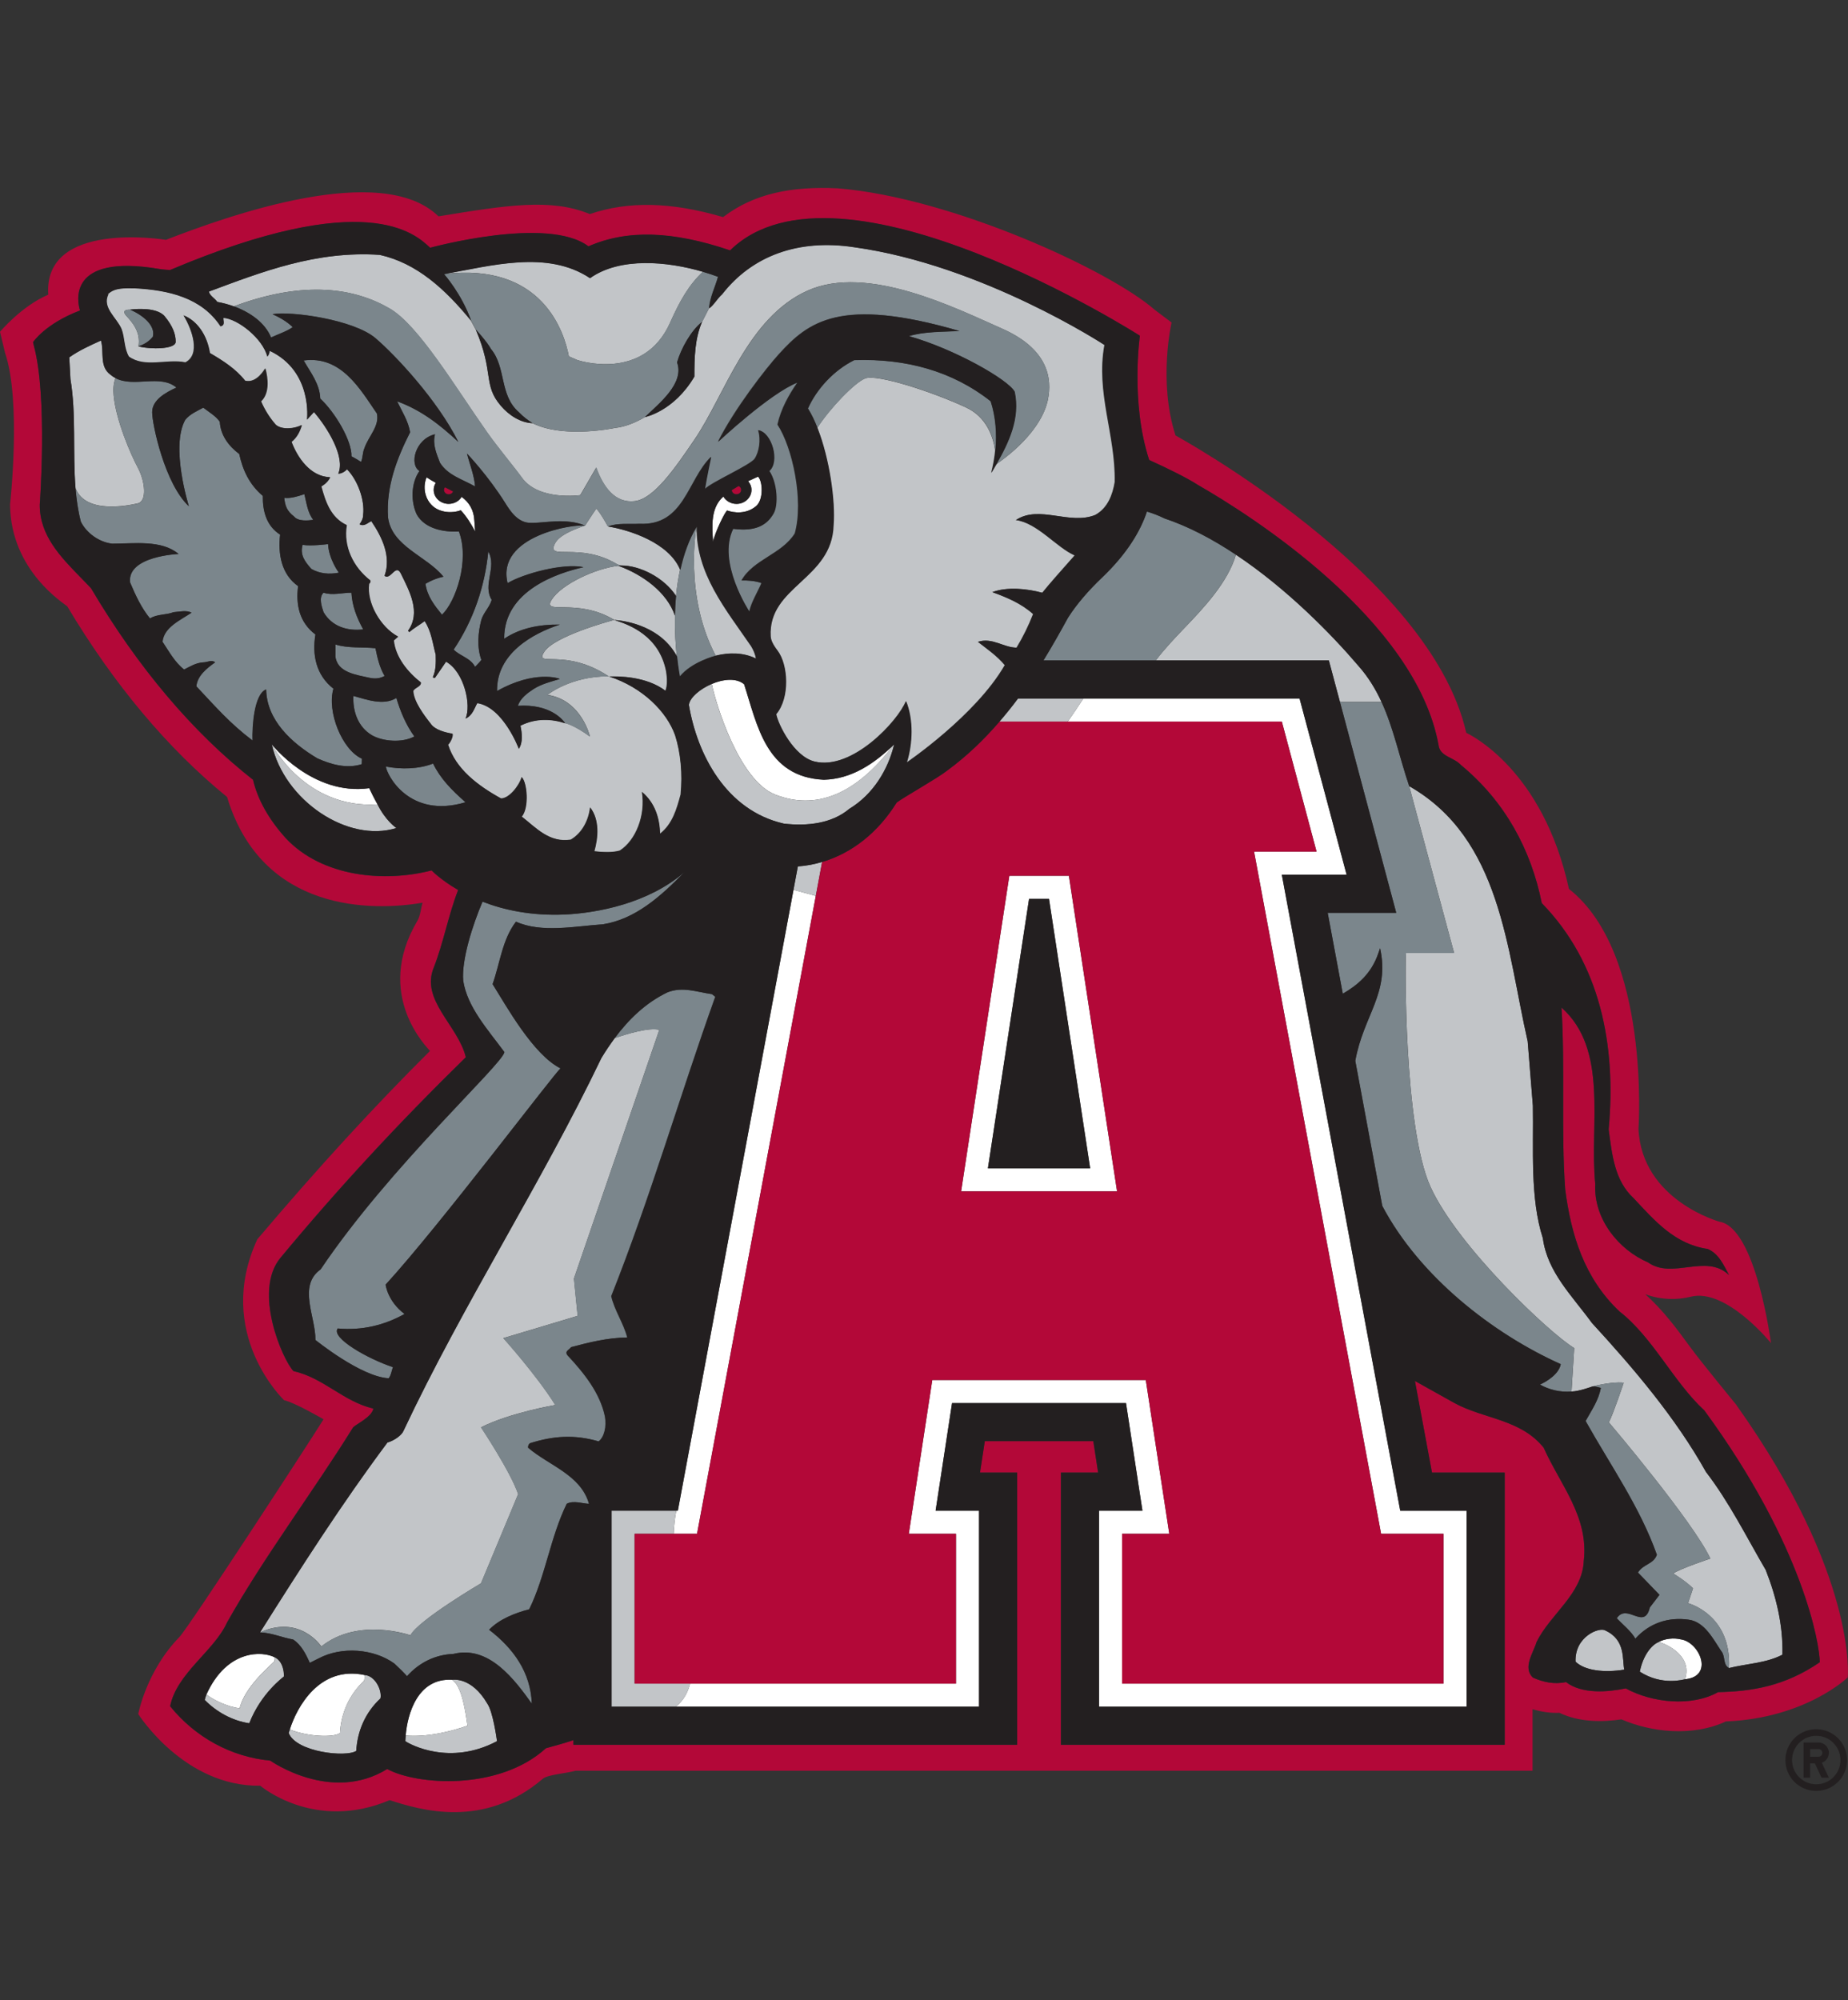 <?xml version="1.0" encoding="UTF-8"?>
<svg id="a" xmlns="http://www.w3.org/2000/svg" viewBox="0 0 332.7 360">
  <rect x="0" y="0" width="332.7" height="360" fill="#333333" stroke="none"/>
  <defs>
    <style>
      .b {
        fill: #231f20;
      }

      .c {
        fill: #fff;
      }

      .d {
        fill: #7b868c;
      }

      .e {
        fill: #b30838;
      }

      .f {
        fill: #c2c5c8;
      }
    </style>
  </defs>
  <path class="c" d="M302.64,295.08c-1.33-.33-2.95-.13-4.02.47.38.02,6.25,2.02,4.74,6.7,5.28-.5,2.62-6.67-.72-7.18"/>
  <path class="c" d="M192.43,157.63h-10.72l-8.68,56.81h28.08l-8.68-56.81ZM185.27,161.79h3.58c.87,5.65,6.27,41.02,7.41,48.5h-18.41c1.14-7.48,6.55-42.85,7.41-48.5"/>
  <path class="c" d="M230.77,157.43h11.66l-8.47-31.71h-38.92c-.99,1.53-1.93,2.91-2.81,4.16h38.54l6.25,23.4h-11.25l22.87,122.79h11.23v26.97h-57.86v-26.97h8.5l-4.23-27.68h-38.44l-4.23,27.68h8.5v26.97h-47.88c-.53,2.22-1.75,3.51-2.59,4.16h54.62v-35.28h-7.82c.84-5.54,2.3-15.06,2.96-19.37h31.31c.66,4.3,2.12,13.83,2.96,19.37h-7.82v35.28h66.17v-35.28h-11.94c-1.15-6.15-19.68-105.68-21.32-114.48"/>
  <path class="c" d="M146.88,161.25l-4.02-1.09c-7.79,41.82-19.99,107.36-20.82,111.75h-.29c-.27,1.34-.41,2.74-.48,4.16h4.22l21.38-114.82Z"/>
  <path class="c" d="M52.17,311.29c3.24,1.31,7.84,1.48,9.03.66.2-3.6,1.68-6.95,4.35-9.43.09-.38.09-.72.04-1.05-8.05-1.68-12.12,5.73-13.41,9.81"/>
  <path class="c" d="M81.38,302.34c-6.19-.35-8.03,6.14-8.34,10.04,3.77.32,7.96-.67,11.12-1.77-.33-2.34-.96-7.12-2.78-8.27"/>
  <path class="c" d="M37.16,305.01c1.76,1.25,3.82,2.15,5.98,2.48.89-3.79,5.28-7.49,6.25-8.45.07-.22.1-.47.08-.73-2.1-1.11-8.55-1.58-12.31,6.7"/>
  <path class="c" d="M130.93,91.89c1.14.42,3.41.72,5.2-.79,1.41-1.2,1.16-4.58.35-5.3-.6.28-1.2.54-1.79.81.38.43.61.97.61,1.57,0,1.39-1.2,2.52-2.7,2.52-1.02,0-1.9-.54-2.36-1.32-2.3,2-2.06,5.28-1.85,8.15.3-1.65,2.2-5.51,2.55-5.64"/>
  <path class="c" d="M83.11,89.43c-.46.75-1.33,1.26-2.33,1.26-1.49,0-2.7-1.13-2.7-2.52,0-.47.14-.9.38-1.27-.56-.3-1.11-.62-1.66-.98-.74,1.73-.34,3.91,1.13,5.2,1.3,1.13,3.41,1.33,5.01.73,1.04,1.09,1.91,2.5,2.6,3.83l-.13-1.86c-.11-2.14-1-3.42-2.3-4.39"/>
  <path class="c" d="M48.92,133.97s6,11.65,19.04,10.81c-.55-.97-1.04-1.97-1.49-2.91-10.22,1.43-17.55-7.9-17.55-7.9"/>
  <path class="c" d="M139.51,143c7.29,2.88,14.51.12,21.33-8.88-3.43,3.28-7.49,6.1-12.52,6.22-10.42-.48-11.97-9.84-14.35-17.19-1.43-1.18-3.77-.92-5.83-.05.68,3.38,4.87,17.33,11.38,19.9"/>
  <path class="f" d="M289,293.47c-1-.66-5.53,1.04-5.35,5.62,1.67,1.61,5.15,2.03,8.78,1.43-.4-1.78.29-5.36-3.43-7.05"/>
  <path class="f" d="M298.62,295.55c-1.26.48-2.82,2.4-3.4,5.34,4.08,2.61,8,1.37,8.14,1.36,1.51-4.69-4.36-6.69-4.74-6.7"/>
  <path class="f" d="M320.89,297.81c.13-5.34-1.14-10.5-3.01-15.24-3.48-5.96-6.55-12.18-10.76-17.65-5.42-9.7-12.91-18.52-20.53-26.81-3.61-4.95-8.02-9.16-8.83-15.24-2.34-7.22-1.67-16.11-1.8-23.87l-.93-11.57c-3.81-16.71-4.81-36.51-21.33-45.93l8.09,30.04h-8.66c-.15.66-.48,31.43,4.43,42.13,4.9,10.7,21.4,26.3,25.85,28.97l-.49,7.82c1.3,0,3.74-.9,3.74-.9,2.46-.64,4.71-.82,5.66-.68,0,0-1.78,5.36-2.67,7.13,0,0,15.15,17.83,18.27,24.52,0,0-5.35,1.78-6.69,2.68,0,0,2.23,1.34,3.57,2.67l-.89,2.68s7.88,2.06,7.36,11.68c3.21-.8,6.69-.87,9.63-2.41"/>
  <path class="f" d="M222.51,99.84c-1.42,4.88-5.66,9.44-9.27,13.19-1.81,1.89-3.65,3.83-5.15,5.83h31.14l2,7.48h7.48c-1.06-2.31-2.38-4.51-4.18-6.53-4.72-5.54-12.79-13.83-22.03-19.98"/>
  <path class="f" d="M143.64,155.95c-.25,1.38-.52,2.78-.79,4.21l4.02,1.08,1.14-6.11c-.69.21-1.39.39-2.11.52-.75.14-1.51.24-2.27.29"/>
  <path class="f" d="M179.93,129.88h12.3c.89-1.24,1.82-2.62,2.81-4.16h-11.78c-1.05,1.42-2.17,2.8-3.33,4.16"/>
  <path class="f" d="M114.25,276.07h7.02c.06-1.41.21-2.82.48-4.16h-11.65v35.28h11.55c.84-.65,2.06-1.93,2.59-4.16h-9.98v-26.97Z"/>
  <path class="f" d="M65.58,301.48c.05.32.06.66-.03,1.05-2.68,2.47-4.15,5.82-4.35,9.42-1.19.83-5.8.65-9.03-.65-.07.21-.13.42-.2.63,1.37,3.48,10.43,4.42,12.17,3.21.2-3.61,1.67-6.95,4.35-9.43.33-1.4-.91-4.15-2.91-4.23"/>
  <path class="f" d="M81.38,302.34c1.82,1.15,2.44,5.93,2.78,8.27-3.16,1.09-7.35,2.09-11.12,1.77-.03.34-.06.67-.07,1.01.84.59,8.03,4.5,16.51,0-.08-.58-.73-5.3-1.74-6.75-2.87-4.91-6.27-4.3-6.36-4.3"/>
  <path class="f" d="M49.48,298.31c.02.27,0,.51-.07.73-.98.96-5.37,4.66-6.26,8.45-2.17-.33-4.22-1.24-5.98-2.48-.13.3-.23.62-.3.97,2.08,2.13,4.95,3.74,8.03,4.2,2.1-5.4,6.07-8.26,6.25-8.44-.04-2.77-1.51-3.35-1.66-3.43"/>
  <path class="f" d="M103.32,230.15l15.38-44.8c-1.87-.47-5.89.76-8.03,1.5-.86,1.16-1.66,2.36-2.4,3.58-10.97,22.87-24.87,44.26-35.64,67.13-.25.65-1.48,1.67-2.88,2.08-8.16,10.9-15.65,22.6-22.93,34.17,7.24-3.26,11.03,2.54,11.03,2.54,6.68-5.34,16.05-2.01,16.05-2.01,1.34-2.67,12.7-9.36,12.7-9.36l6.69-16.05c-1.34-4.01-6.69-12.03-6.69-12.03,5.35-2.68,13.38-4.01,13.38-4.01-3.34-5.35-9.36-12.04-9.36-12.04l13.38-4.01-.67-6.69Z"/>
  <path class="f" d="M136.08,118.53c-.13-.76-.43-1.49-.87-2.22-4.59-6.69-9.94-13.06-9.81-21.56,0,0-2.32,12.37,3.44,23.25,2.44-.61,5.02-.58,7.23.53"/>
  <path class="f" d="M111.8,101.78c3.45-.01,7.79,2.22,9.91,5.49.14-1.55.38-3.14.72-4.71-2.02-4.92-9.19-7.2-12.99-7.81,0,0-1.21-2.27-2.08-3.21-.57.8-2.02,3.05-2.02,3.05-2.64.91-4.79,1.88-5.48,3.33-1.46,3.06,4.53-.42,11.25,3.64-.08,0,.64.21.67.22"/>
  <path class="f" d="M121.85,118.17c-.21-1.93-.39-4.49-.33-7.34-1.45-4.27-5.86-7.41-10.19-8.99-4.17.46-10.3,3.37-12,6.09-1.83,2.91,4.53-.42,11.25,3.64,2.36.18,8.42,1.23,11.27,6.59"/>
  <path class="f" d="M119.78,124.33c.39-1.01.3-2.37.13-3.47-1.23-6.39-6.54-8.41-9.34-9.28-.95.25-10.83,2.95-12.6,5.77-1.83,2.91,3.76-.85,11.63,4.4,1.68-.05,6.69-.07,10.17,2.58"/>
  <path class="f" d="M37.72,63.51c2.21,1.29,4.67,2.82,6.35,5,2.17.56,3.64-2.22,3.64-2.22.47,1.82.77,4.43-.78,5.92.65,1.49,1.51,2.9,2.64,4.19,1.06.99,3.43.79,4.71.08-.34,1.13-.82,2.17-1.86,3.02,1.03,2.74,3.33,6.26,6.96,6.38-.5,1.08-1.6,1.64-1.6,1.64.74,2.66,1.65,5.6,4.59,6.97-.65,3.83,1.17,7.58,4.24,9.95.04.24,0,.45-.22.61-.48,3.38,2.04,7.82,5.23,9.51l-.77.68c.3,3.02,2.51,5.72,4.88,7.57,0,.77-.99.85-1.39,1.49.09,1.94,1.96,4.41,3.15,5.92.76,1.15,2.7,1.61,3.94,1.82.11.35-.22,1.37-.81,1.96,1.39,4.35,5.31,7.36,9.55,9.69,1.43.04,3.26-2.23,3.72-3.83.95.89,1.39,5.42,0,7.09,2.64,2.06,4.97,4.76,8.86,4.16,2.12-1.25,3.22-3.61,3.46-5.8,1.72,2.21,1.43,5.48.73,7.89,1.47.16,3.24.28,4.63-.12,2.85-1.82,4.67-6.29,3.98-10.56,2.29,1.94,3.16,4.63,3.24,7.54,2.29-1.77,3.03-4.51,3.72-7.05.35-3.7.05-7.41-.99-10.68-1.51-4.26-5.87-8.64-11.9-10.6-6.91-.05-11.06,3.34-11.06,3.34,6.15.91,7.65,7.5,7.65,7.5-2.9-2.12-4.43-2.41-4.43-2.41-2.43-.8-5.3-.97-8.08.44.28,1.29.49,2.98-.28,4.15,0,0-2.79-7.49-7.48-8.22-.56.97-.86,2.25-2.12,2.78,1.08-2.36-.22-8.38-3.5-10.24l-1.99,2.9c-.13,0-.3.04-.39-.12.56-1.21.56-2.62.51-4.03-.56-2.05-.77-4.23-1.99-6.05-.91.68-1.99,1.29-2.77,1.97l-.21-.24c2.37-3.31.21-7.18-1.26-10.2-.95-2.06-1.86,1.17-2.98.32,1.26-3.51-.47-7.01-2.38-9.84-.65.28-1.25,1.01-2.12.56,0,0,.69-.87.65-1.73.3-2.66-1-6.24-2.91-8.17,0,0-.63.76-1.58.8,1.34-3.01-1.99-8.35-4.37-11.1l-1.25,1.37s1.08-8.75-6.75-12.41c0,0,.05.57-.39,1.05-.87-3.29-5.32-6.77-7.91-6.97-.09.61.39,1.29-.52,1.53-3.42-5.2-9.43-6.53-15.43-6.85-1.77,0-3.59-.16-4.84,1.05-1.17,2.41,1.51,4.19,2.38,6.25.61,1.61.43,3.5,1.34,4.99,2.94,2.1,6.83.37,10.21,1.05,2.72-1.41,1.27-5.78-.35-8.46,2.49.97,4.21,3.59,4.71,6.73M24.93,62.34c.46-2.66-1.24-4.45-2.19-5.5-1.09-1.23.67-1.11.67-1.11,0,0,4.69-.68,6.25,1.21,1.45,1.76,1.99,3.25,1.97,4.6-.02,1.35-4.59,1.37-6.7.81"/>
  <path class="f" d="M20.47,71.25c-.11-1.16-.07-2.19.32-3.2-.3-.16-.6-.36-.88-.59-2.08-1.49-1.13-4.11-1.73-6.17-1.95.89-3.94,1.77-5.71,3.03l.22,3.95c1.05,6.17.39,13.13.91,19.61,1.81,4.7,9.48,3.12,11.2,2.72,1.73-.4,1.3-4.03,0-6.45-1.3-2.42-3.9-8.47-4.33-12.9"/>
  <path class="f" d="M67.96,144.78c-13.04.84-19.04-10.81-19.04-10.81,2.25,10.13,13.7,17.8,22.44,15.07-.15-.12-1.95-1.35-3.4-4.27"/>
  <path class="f" d="M139.51,143c-6.51-2.57-10.7-16.52-11.38-19.9-2.13.91-3.96,2.48-4.11,3.77,1.51,8.95,6.7,18.99,17.07,21.37,4.24.48,8.65,0,11.8-2.66,4.33-2.62,7-7.09,8.08-11.61-.05.05-.1.1-.15.15-6.82,9-14.04,11.76-21.33,8.88"/>
  <path class="f" d="M102.41,64.14l1.51.66s11.92,4.06,16.72-6.72c1.76-3.96,3.42-6.86,5.92-9.17-6.43-1.89-14.96-2.69-20.35,1.14-7.7-5.12-17.81-2.22-26.29-.73,17.72-2.14,21.66,10.43,22.49,14.81"/>
  <path class="f" d="M198.85,62.1s-21.99-14.42-45.09-17.62c-10.14-1.54-18.42,1.57-23.78,8.47-.91.8-1.47,1.93-2.34,2.54l-1.25,2.46c-1.3,3.03-1.38,6.33-1.38,9.84-3.7,6.29-8.91,7.29-8.91,7.29-1.68.98-3.54,1.76-5.42,1.95,0,0-2.55.57-6.34.67-2.69,0-5.73-.2-8.48-1.53-2.16-.08-4.24-1.41-5.71-3.14-3.24-3.79-1.17-5.91-4.5-13.7l-.87-1.61c-4.67-5.71-9.77-10.36-16.43-11.85-11.46-.76-21.14,3.03-30.78,6.61.18.76,1.08,1.2,1.51,1.85,1,.18,2.02.45,3.01.81,12.89-4.82,21.9-3.2,28.07.4,5.19,3.02,11.84,14.21,17.57,22.33,1.91,2.7,4.89,6.26,6.21,8.09,3.03,4.24,10.52,3.16,10.52,3.16l2.88-4.97c1.3,3.64,3.46,6.45,6.92,6.05,3.46-.4,7.26-5.93,10.81-11.15,5.47-8.06,9.51-21.9,20.32-26.74,10.81-4.84,26.8,3.23,35.02,6.85,8.22,3.63,9.08,8.87,8.22,12.9-.86,4-4.54,8.25-9.32,11.53-.3.51-.59,1.03-.89,1.53.34-1.3.6-2.68.73-4.08-.36-2.44-1.54-5.98-5.22-7.69-6.06-2.82-16-6.05-18.16-5.24-1.86.7-6.35,5.35-8.65,8.92,2.17,5.53,3.24,13.13,2.88,17.47-.23,9.78-11.81,11.01-11.32,20.01.04.94.78,1.98,1.26,2.62,1.88,2.5,2.25,8.42-.26,11.41.35,1.81,3.15,7.58,6.89,8.52,6.81,1.71,15.13-7.36,16.49-10.86,1.34,3.31,1.21,7.62.13,11.05,0,0,12.45-8.44,17.68-17.53-1.46-1.74-3.2-2.9-4.84-4.19,2.55-.85,4.63,1.05,6.96,1.05,1.17-1.93,2.16-3.95,2.98-6.05-2.16-1.93-4.71-2.98-7.35-3.95,2.68-1.01,6.31-.61,8.99.12,1.14-1.43,3.87-4.52,5.84-6.73-3.25-1.42-6.71-5.85-10.59-6.36,4.19-2.78,9.64.97,14.31-.93,2.25-1.25,3.12-3.63,3.5-5.92.17-8.5-3.42-16.01-1.86-24.63"/>
  <path class="d" d="M206.48,92.06c-1.13,3.38-3.45,7.47-8.08,11.88-2.33,2.22-4.54,4.73-6.13,7.23-1.4,2.55-2.86,5.13-4.42,7.69h20.24c1.5-2.01,3.34-3.95,5.15-5.84,3.6-3.76,7.85-8.32,9.27-13.19-4.12-2.74-8.48-5.07-12.87-6.53-1-.5-2.06-.9-3.16-1.24"/>
  <path class="d" d="M257.55,213.66c-4.9-10.7-4.58-41.47-4.43-42.12h8.67l-8.09-30.05c-1.72-5.02-2.77-10.32-4.98-15.14h-7.49s10.13,37.94,10.13,37.94h-12.34c.65,3.46,1.59,8.53,2.72,14.57,2.66-1.56,5.14-3.57,6.41-7.32l.3-.87c1.82,8.09-3,12.09-4.46,20.27,1.52,8.19,3.21,17.22,4.86,26.11,6.71,12.71,19.87,22.97,32.13,28.48-.32,1.74-2.41,3.08-3.75,3.68,1.62.92,3.71,1.43,5.69,1.25l.48-7.82c-4.45-2.68-20.95-18.27-25.85-28.97"/>
  <path class="d" d="M303.91,288.55l.89-2.68c-1.34-1.34-3.57-2.67-3.57-2.67,1.34-.89,6.69-2.68,6.69-2.68-3.12-6.68-18.28-24.51-18.28-24.51.89-1.78,2.68-7.14,2.68-7.14-.96-.14-3.2.04-5.66.68.4-.03.79.04,1.37.21.08.01.15.03.17.05-.4,2.21-1.67,4.02-2.74,5.95,4.54,8.09,9.76,15.45,12.83,24.07-.59,1.74-2.47,1.66-3.4,3.21l3.87,4.01-1.74,2.28c-1,4.21-4.08-.87-5.95,1.94.93,1.01,2.68,2.41,3.34,3.68,2.54-2.81,5.95-3.94,9.63-3.41,2.88.39,4.41,3.54,5.82,5.62.81.93.27,2.47,1.41,3.07.52-9.62-7.36-11.68-7.36-11.68"/>
  <path class="d" d="M108.6,166.36c5.76-.94,10.28-4.93,14.6-9.37-6.42,5.59-15.63,7.35-21.52,7.62-6.08.27-11.02-.84-14.81-2.31-1.82,4.29-3.79,10.5-3.47,14.24.73,4.75,4.41,8.76,7.41,12.84-.33,2.2-20.6,20.54-33.09,39.11-4.15,2.95-.87,8.56-.93,12.71,0,0,8.16,6.62,13.17,6.89.4-.4.58-1.48.78-2.01-4.52-1.49-11.21-5.29-9.94-6.96,4.41.4,8.43-.6,12.04-2.61-3.07-2.3-3.41-5.28-3.41-5.28,9.87-10.79,30.82-38.64,31.5-38.92-4.93-2.46-9.77-11.24-12.24-15.17,1.34-3.75,1.74-8.03,4.21-11.24,4.61,2.08,10.63.81,15.71.47"/>
  <path class="d" d="M128.19,178.94c-2.81-.4-5.28-1.41-8.03-.33-3.94,1.89-6.99,4.87-9.51,8.26,2.15-.75,6.17-1.97,8.04-1.51l-15.38,44.8.67,6.69-13.38,4.01s6.02,6.69,9.36,12.04c0,0-8.03,1.34-13.38,4.01,0,0,5.35,8.03,6.69,12.03l-6.69,16.05s-11.37,6.69-12.71,9.36c0,0-9.36-3.34-16.05,2.01,0,0-3.79-5.8-11.03-2.54,2.14.06,3.94.93,5.95,1.27,1.47.94,2.34,2.68,3.01,4.21l1.6-.8c4.15-2.21,9.96-1.74,13.64.93.8.74,1.74,1.67,2.27,2.27,2.21-2.47,5.08-3.88,8.36-4.01,6.42-1.6,11.03,4.68,14.11,8.96-.2-5.68-3.34-9.97-7.69-13.31,1.8-1.87,4.61-3.01,7.22-3.68,2.94-6.02,3.81-12.97,6.75-18.99,1.2-.67,3.01,0,4.01,0-1.47-5.21-7.22-6.88-10.97-10.1,0-.33.07-.6.33-.8,4.21-1.34,8.03-1.6,12.37-.33,1.01-.79,1.45-2.62,1.14-4.48-.87-4.21-3.75-7.82-6.76-11.03-.53-.74.27-.93.67-1.46,3.28-.87,6.49-1.68,10.1-1.74-.67-2.61-2.28-4.82-2.88-7.43,7.02-17.65,12.31-35.97,18.73-53.89l-.6-.47Z"/>
  <path class="d" d="M54.67,64.88c1.25,2.18,2.9,4.24,2.98,6.85,2.66,2.47,5.71,7.58,5.62,10.4,0,0,.93.47,1.72,1.01.35-.77.26-1.69.61-2.46.69-2.1,2.77-3.99,2.25-6.25-2.99-4.35-6.4-10.48-13.19-9.55"/>
  <path class="d" d="M87.91,99.26c-.64,6.41-2.68,12.34-6.23,17.65,1.04,1.13,3.03,1.49,3.85,3.11.35-.4.82-.81,1.13-1.25-.82-2.3-.61-4.88,0-7.22.39-1.29,1.51-2.3,1.86-3.59-1.69-2.74.99-5.84-.61-8.7"/>
  <path class="d" d="M51.17,89.6c.17,1.45.43,2.32,1.77,3.37.73.93,2.55.73,3.46.61-1.03-1.33-1.21-3.06-1.6-4.63-1.08.36-2.51.82-3.63.66"/>
  <path class="d" d="M61.01,103.07s-1.79-2.38-1.95-5.14c0,0-3.03.4-4.58.13-.51,1.82.4,3.01,1.57,4.34,1.47.85,3.22,1.03,4.95.67"/>
  <path class="d" d="M65.39,113.29c-1.12-2.05-1.99-4.19-2.12-6.61-1.69,0-3.41.53-5.02,0-.91.85-.34,2.46,0,3.51,1.51,2.58,4.24,3.43,7.13,3.1"/>
  <path class="d" d="M60.38,115.99v2.18c.34,2.9,3.76,3.3,6.09,3.83,1.08.24,1.95.12,2.77-.32-.91-1.53-1.3-3.27-1.65-5-2.25-.24-5.02.04-7.22-.68"/>
  <path class="d" d="M63.62,125.26c-.13,2.7.77,5.56,3.37,7.09,2.03,1.13,5.45,1.37,7.61.21-1.56-2.14-2.55-4.6-3.24-6.94-2.34,1.45-5.4.28-7.74-.36"/>
  <path class="d" d="M69.47,137.97c.13,1.41,4.14,9.48,14.34,6.43-2.51-2.21-4.54-4.27-5.84-6.97-2.55,1.01-5.76,1.07-8.5.54"/>
  <path class="d" d="M47.93,124.09c.08,5.52,4.54,9.63,9.21,12.41,2.34,1.05,5.23,1.94,8,1.05,0-.4.03-.98.03-.98-3.55-1.57-6.34-8.45-5.13-12.6-3.15-2.46-3.85-6.12-3.24-9.76-2.9-2.18-3.55-5.36-3.12-8.7-3.02-2.13-3.63-5.76-3.24-9.27-2.47-1.57-3.16-4.23-3.12-6.97-2.47-2.09-3.63-4.71-4.24-7.54-1.99-1.49-3.38-3.46-3.5-5.8-.69-1.01-1.86-1.69-2.98-2.54-1.13.61-2.38,1.13-3.24,2.18-2.72,4.86.65,15.56.65,15.56-4.32-3.99-6.61-14.73-6.61-16.93s2.42-3.55,4.37-4.43c-2.93-2.47-7.64.05-10.97-1.7-.39,1.01-.43,2.03-.32,3.2.44,4.43,3.03,10.48,4.33,12.9,1.3,2.41,1.73,6.05,0,6.45-1.71.4-9.39,1.99-11.2-2.72.17,2.07.45,4.09.96,6.02,1.03,2.05,3.29,3.67,5.62,3.95,4.02,0,8.91-.73,11.97,1.85,0,0-9.29.37-8.73,5.12.95,2.26,2.03,4.59,3.59,6.49,1.25-.81,2.89-.6,4.24-1.13,1.13-.08,2.25-.4,3.24.08-2.03,1.37-4.97,2.62-5.23,5.24,1.17,1.74,2.21,3.71,3.89,5,1.13-.57,2.12-1.21,3.46-1.29.73,0,1.51-.53,2.12,0-1.43,1.01-3.2,2.38-3.37,4.31,3.41,3.63,6.01,6.66,10.12,9.76-.09-2.34.25-8.37,2.46-9.19"/>
  <path class="d" d="M24.93,62.34c1.39-.46,2.08-1.13,2.6-1.73.52-1.98-1.75-3.87-4.11-4.88,0,0-1.76-.12-.67,1.11.94,1.06,2.64,2.84,2.19,5.5"/>
  <path class="d" d="M125.4,94.75c-1.44,2.38-2.37,5.07-2.97,7.81-.34,1.58-.58,3.16-.72,4.71-.11,1.22-.18,2.4-.2,3.56-.05,2.85.12,5.41.33,7.34.24,2.2.51,3.6.51,3.6,2.17-2.69,6.49-3.76,6.49-3.76-5.76-10.88-3.44-23.26-3.44-23.26"/>
  <path class="d" d="M91.39,104.94c2.76-1.66,9.91-3.64,13.66-2.87-4.5,1-14.37,4.16-14.28,12.89,2.83-1.9,6.27-2.59,9.99-2.55,0,0,.02,0,.03,0-4.96,1.61-11.43,5.25-11.31,11.96,6.77-3.83,11.28-2.26,11.29-2.17-1.62.49-3.31.92-4.7,1.8-1.12.73-2.43,1.7-2.83,3.03,5.8-.37,8.06,2.48,8.53,3.15,0,0,1.53.28,4.43,2.4,0,0-1.51-6.59-7.66-7.49,0,0,4.15-3.4,11.06-3.34-7.87-5.25-13.47-1.49-11.64-4.41,1.77-2.82,11.64-5.51,12.6-5.77-6.72-4.06-13.08-.73-11.25-3.64,1.7-2.72,7.83-5.63,12-6.09.15-.02.33-.05.48-.06-.03-.01-.75-.22-.67-.22-6.72-4.06-12.72-.58-11.25-3.64.68-1.44,2.83-2.41,5.48-3.33-1.95-.37-16.08,1.82-13.97,10.34"/>
  <path class="d" d="M85.67,59.32s2.08,2.26,2.72,3.5c2.77,3.35,1.47,8.31,5.02,11.37.82.84,1.51,1.37,2.46,1.97,2.75,1.33,5.79,1.53,8.48,1.53,3.78-.1,6.34-.67,6.34-.67,1.88-.2,3.74-.97,5.42-1.95,2.56-2.46,7.17-6.07,5.79-9.84.7-2.49,2.56-5.8,4.5-7.29l1.25-2.46c.09-1.89,1.13-3.91,1.6-5.68-.84-.31-1.75-.62-2.7-.89-2.5,2.31-4.16,5.21-5.92,9.17-4.8,10.77-16.71,6.72-16.71,6.72l-1.51-.66c-.83-4.38-4.77-16.95-22.48-14.81,0,0,3.13,3.48,4.88,8.38l.87,1.61Z"/>
  <path class="d" d="M153.76,64.8c-3.67,1.82-6.79,5.2-8.34,8.7.64,1.01,1.22,2.21,1.73,3.52,2.3-3.58,6.79-8.23,8.65-8.92,2.16-.81,12.11,2.41,18.16,5.24,3.68,1.71,4.86,5.25,5.22,7.69.29-2.96.05-6.06-.85-8.82-6.88-5.44-15.31-7.74-24.56-7.41"/>
  <path class="d" d="M180.44,59.16c-8.22-3.63-24.21-11.69-35.02-6.85-10.81,4.84-14.85,18.68-20.32,26.74-3.55,5.22-7.35,10.74-10.81,11.15-3.46.4-5.63-2.42-6.92-6.05l-2.88,4.97s-7.49,1.08-10.52-3.16c-1.32-1.84-4.3-5.39-6.21-8.1-5.73-8.13-12.38-19.31-17.57-22.33-6.17-3.59-15.18-5.22-28.07-.39,2.9,1.06,5.58,2.92,6.67,5.59,1.3-.61,2.81-1.09,3.89-1.85,0,0-1.08-1.23-3.63-2.34,3.29-.6,14.61.96,18.54,4.32,3.57,3.04,11.14,11.1,14.91,18.66-3.41-3.18-6.79-5.76-11.02-7.3.94,1.92,1.99,3.55,2.34,5.57-2.38,4.71-4.33,9.71-3.98,15.32.69,5.28,6.96,6.93,9.98,10.68-1.86.39-3.24,1.29-3.24,1.29.35,2.26,1.56,3.79,2.98,5.56,2.44-2.3,5.03-9.69,3.05-14.99-2.81.16-6.14-.53-7.57-3.03-1.08-2.21-1.11-5.64.47-7.86-1.87-1.14-.8-5.74,2.79-6.61-.47,1.82.25,3.43.9,5.13,1.47,2.29,3.95,2.92,6.32,4.26-.14-1.97-.99-4.07-1.46-5.92,0,0,3.85,4.01,6.94,8.99.8,1.27,2.23,3.56,4.61,3.49,2.31.06,6.32-.95,9.73.5,0,0,1.44-2.25,2.02-3.05.87.94,2.08,3.21,2.08,3.21,1.65-.68,3.91-.39,5.62-.49,8.13.4,8.65-7.9,12.92-12.05,0,0-.82,3.83-1.12,5.8,1.19-1.25,8.22-4.32,8.99-5.48.77-1.16,1.17-3.39.61-5.12,2.46.38,3.92,5.67,1.99,7.34,1.41,2.08,1.67,6.08.76,7.66-1.18,2.06-3.17,3.29-7.27,2.75-2.96,6.01,2.92,14.9,2.92,14.9.43-1.81,1.46-3.39,2.2-5.12,0,0-1.17-.55-3.59-.48,2.12-3.79,7.26-4.71,9.6-8.47,1.64-5.92-.41-15.48-3.12-19.59.61-2.79,2.07-5.4,3.59-7.58-4.95,1.91-14.31,10.68-14.31,10.68,2.98-5.94,8.63-13.2,10.98-15.78,5.27-5.81,11.02-10.41,32.47-4.17-2.94.16-6.4.08-9.08.93,8.17,2.3,17.86,7.82,19.02,9.99,1.03,4.78-1.05,9.15-3.31,13.1,4.78-3.28,8.46-7.53,9.32-11.53.87-4.03,0-9.27-8.22-12.9"/>
  <path class="e" d="M312.65,252.93s-6.29-7.64-8.33-10.43c-2.43-3.32-4.93-6.72-8.14-9.56,2.97,1.1,5.97,1.03,8.2.46,6.41-1.62,14.46,8.35,14.46,8.35-.02-.04-2.68-20.73-9.26-21.85,0,0-13.99-3.83-14.6-16.69,0,0,2.22-31.64-12.52-43.21-4.7-21.49-17.73-27.71-18.49-28.11-6.46-28.54-52.14-53.38-52.34-53.51-3.16-9.74-.71-20.33-.71-20.33l-3.04-2.29c-8.01-7.04-36.41-20.17-57.01-21.86-8.56-.42-15.23,1.01-20.69,5.18-9.31-2.74-17.05-2.91-24-.55-6.97-2.88-14.93-1.6-27.24.41-10.28-10.05-38.07-.03-49.07,4.23-.2-.03-22.1-3.61-21.18,9.87C3.86,55.1,0,59.72,0,59.72l.91,3.79c2.98,8.78.9,27.27.9,27.27.08,12.01,9.87,17.91,10.3,18.36,8.37,14.02,18.04,25.56,28.77,34.31,6.29,20.86,26.21,20.57,35.19,19.03-.32,1.09-.37,2.3-.93,3.26-7.96,13.45,1.93,22.93,2.27,23.42-10.16,10.11-20.09,20.93-30.99,33.79l-.04.04-.04.04c-7.85,16.98,4.8,28.99,4.8,28.99,1.92.43,6.73,3.22,7.11,3.44-2.87,4.61-24.32,37.53-25.96,39.2-5.97,6.13-7.4,13.85-7.4,13.85,0,0,8.25,13.1,21.96,12.9,0,0,9.75,8.34,23.29,2.6,5.47,1.75,16.93,5.29,27.61-3.87.84-.72,4.44-.99,5.83-1.42h172.33v-11.08c1.64.49,3.26.72,4.84.65,3.53,1.7,7.69,1.69,11.16,1.18,5.29,2.29,12.72,3.19,18.82.37,14.34-.57,21.92-7.92,21.92-7.92,0,0,1.83-18.26-20.02-48.99M309.32,304.57c-4.75,2.67-11.9,1.94-16.65-.67-3.21.67-7.89,1.07-10.76-1.14-2.08.47-4.15,0-5.95-.81-1.87-1.8.07-4.42.67-6.42,2.47-5.02,8.23-8.62,8.49-14.57.94-7.96-4.27-13.77-7.22-20.39-4.15-5.15-10.76-5.15-16.05-8.03l-7.13-3.98c1.4,7.48,2.49,13.38,3.07,16.49h13.09v48.99h-79.88v-48.99h6.69c-.43-2.81-.47-3.13-.87-5.66h-19.54c-.39,2.53-.44,2.84-.87,5.66h6.69v48.99h-79.88v-.83c-1.66.56-3.33,1.02-4.94,1.45-8.52,7.75-23.36,6.62-28.58,3.75-10.1,6.25-21.06-1.51-21.06-1.51-7.09-.67-13.54-4.25-18.02-9.79,1.2-5.95,7.89-9.9,10.23-15.05,6.62-11.77,15.63-23.71,22.71-35.14.58-.6,3.39-1.87,3.64-3.37-.02-.01-.04-.02-.06-.02-.02,0-.03-.01-.05-.02-5.36-1.3-8.89-5.53-14.27-6.72-1.94-2.01-7.35-14.36-2.34-20.39,10.3-12.41,21.14-24.14,33.37-36.1-1.34-5.69-8.23-10.3-5.75-16.19,1.75-4.48,2.62-9.41,4.37-13.92-3.16-1.83-4.78-3.52-4.78-3.52-8.44,2.19-19.68,1.24-26.27-5.82-3.06-3.41-5.03-6.93-5.87-10.49-10.89-8.58-20.7-20.17-29.17-34.48-.59-.64-1.22-1.28-1.83-1.9-3.65-3.74-7.44-7.62-7.39-13.15,0,0,1.44-19.3-1.05-28.55l-.16-.68s2.2-3.33,8.46-5.7c-.47-1.44-2.44-10.27,14.22-7.48.7.12,1.36.15,1.97.21,35.29-14.93,44.12-6.58,46.84-4.02,0,0,21.15-5.81,28.5-.25,6.94-3.04,15.08-2.8,25.5.73,19.64-19.19,73.77,15.35,73.77,15.35,0,0-1.73,11.95,1.68,22.37,3.5,1.58,7.04,3.36,8.77,4.49,9.36,5.36,39.25,24.25,43.33,46.85.26,2.07,2.74,2.14,4.01,3.55,7.96,6.55,12.64,15.24,14.57,24.87,10.5,10.76,13.44,25.47,12.04,40.72.61,4.54,1.07,9.22,4.48,12.37,3.87,4.15,7.42,8.29,13.37,9.16,2.01.87,2.88,2.95,3.82,4.68-4.15-3.94-10.16.87-14.58-2.27-5.28-2.27-9.83-7.82-9.5-14.11-1.07-10.83,2.47-24.13-6.08-31.76.66,10.69-.07,22.4.66,32.7,1.07,8.22,3.42,15.98,9.77,21.99,6.02,4.68,9.7,12.64,15.24,17.79,17.98,24.52,20.82,42.3,20.82,45.37-6.36,4.35-12.3,5.24-18.28,5.38"/>
  <path class="e" d="M225.77,153.28h11.25l-6.25-23.4h-50.84c-2.75,3.18-5.84,6.19-9.49,8.86-1.56,1.26-7.78,4.76-9.02,5.7-3.33,5.38-8.03,9.11-13.41,10.7l-1.14,6.11-21.38,114.82h-11.24v26.97h57.86v-26.97h-8.5l4.23-27.68h38.44l4.23,27.68h-8.5v26.97h57.86v-26.97h-11.23l-22.87-122.79ZM173.03,214.44l8.68-56.81h10.73l8.67,56.81h-28.08Z"/>
  <path class="e" d="M132.59,88.97c.47,0,.85-.36.85-.8,0-.31-.19-.57-.47-.7-.44.26-.87.51-1.24.75.03.41.39.75.85.75"/>
  <path class="e" d="M79.93,88.18c0,.44.38.8.85.8.36,0,.67-.22.79-.52-.41-.23-.9-.48-1.46-.76-.11.13-.18.3-.18.48"/>
  <path class="b" d="M306.79,253.82c-5.55-5.15-9.23-13.1-15.25-17.79-6.35-6.02-8.69-13.77-9.76-21.99-.74-10.3,0-22-.66-32.7,8.55,7.62,5.01,20.93,6.08,31.76-.33,6.28,4.21,11.84,9.5,14.11,4.41,3.14,10.43-1.67,14.57,2.27-.94-1.74-1.8-3.81-3.82-4.68-5.94-.87-9.49-5.02-13.37-9.16-3.41-3.14-3.87-7.82-4.47-12.37,1.4-15.24-1.54-29.95-12.04-40.72-1.94-9.63-6.62-18.32-14.57-24.87-1.27-1.41-3.75-1.47-4.01-3.55-4.08-22.59-33.97-41.5-43.33-46.85-1.73-1.14-5.27-2.91-8.77-4.49-3.4-10.42-1.67-22.37-1.67-22.37,0,0-54.13-34.55-73.78-15.36-10.41-3.53-18.55-3.76-25.5-.73-7.35-5.55-28.5.26-28.5.26-2.72-2.56-11.54-10.91-46.84,4.01-.61-.05-1.27-.08-1.97-.2-16.66-2.79-14.69,6.04-14.22,7.48-6.26,2.37-8.46,5.7-8.46,5.7l.16.68c2.49,9.25,1.05,28.56,1.05,28.56-.04,5.54,3.74,9.41,7.4,13.15.61.62,1.23,1.26,1.83,1.9,8.47,14.3,18.28,25.9,29.17,34.48.84,3.56,2.81,7.09,5.88,10.49,6.59,7.06,17.82,8,26.27,5.82,0,0,1.61,1.7,4.78,3.53-1.76,4.51-2.63,9.44-4.37,13.92-2.48,5.89,4.41,10.5,5.75,16.18-12.23,11.96-23.06,23.69-33.36,36.1-5.01,6.03.4,18.39,2.34,20.39,5.37,1.2,8.91,5.42,14.26,6.72.02,0,.04.01.05.02.02,0,.04.01.06.02-.25,1.5-3.06,2.77-3.64,3.37-7.09,11.43-16.09,23.37-22.71,35.15-2.34,5.14-9.03,9.09-10.23,15.04,4.48,5.55,10.93,9.13,18.02,9.79,0,0,10.96,7.76,21.06,1.51,5.21,2.88,20.06,4.01,28.58-3.74,1.6-.43,3.27-.9,4.94-1.45v.83h79.89v-48.99h-6.69c.42-2.82.48-3.13.86-5.66h19.54c.39,2.53.44,2.84.87,5.66h-6.7v48.99h79.89v-48.99h-13.09c-.58-3.11-1.68-9.01-3.07-16.49l7.13,3.98c5.29,2.88,11.9,2.88,16.05,8.03,2.94,6.62,8.16,12.44,7.22,20.39-.27,5.96-6.01,9.56-8.49,14.57-.61,2.01-2.54,4.62-.67,6.42,1.8.8,3.88,1.27,5.96.8,2.87,2.21,7.55,1.8,10.76,1.14,4.75,2.61,11.9,3.34,16.64.66,5.98-.13,11.92-1.02,18.28-5.37,0-3.08-2.84-20.85-20.82-45.38M19.43,52.95c1.26-1.21,3.07-1.05,4.84-1.05,6.01.32,12.02,1.65,15.43,6.85.91-.24.44-.93.52-1.53,2.6.2,7.05,3.68,7.91,6.97.43-.47.39-1.05.39-1.05,7.83,3.67,6.75,12.41,6.75,12.41l1.25-1.37c2.38,2.74,5.71,8.09,4.37,11.1.95-.04,1.58-.8,1.58-.8,1.91,1.93,3.22,5.5,2.91,8.17.04.87-.65,1.73-.65,1.73.87.45,1.47-.28,2.12-.56,1.9,2.82,3.63,6.33,2.38,9.84,1.13.84,2.03-2.38,2.98-.32,1.47,3.02,3.63,6.89,1.25,10.2l.22.24c.78-.68,1.86-1.29,2.77-1.97,1.21,1.82,1.43,3.99,1.99,6.05.04,1.41.04,2.82-.52,4.03.08.16.26.12.39.12l1.99-2.9c3.29,1.86,4.59,7.88,3.5,10.24,1.25-.53,1.56-1.81,2.12-2.78,4.69.72,7.48,8.22,7.48,8.22.78-1.17.56-2.86.28-4.15,2.79-1.41,5.66-1.24,8.09-.44-.47-.67-2.74-3.52-8.53-3.15.4-1.33,1.71-2.3,2.83-3.03,1.39-.89,3.08-1.32,4.71-1.8-.02-.08-4.53-1.66-11.29,2.17-.13-6.71,6.34-10.34,11.3-11.96h-.03c-3.72-.04-7.15.65-9.99,2.55-.09-8.73,9.78-11.88,14.28-12.88-3.75-.77-10.9,1.2-13.66,2.87-2.11-8.53,12.02-10.72,13.97-10.34-3.41-1.45-7.42-.44-9.73-.5-2.38.07-3.81-2.22-4.61-3.49-3.09-4.97-6.94-8.99-6.94-8.99.47,1.85,1.32,3.95,1.46,5.92-2.37-1.34-4.85-1.96-6.32-4.26-.65-1.69-1.37-3.32-.9-5.13-3.59.87-4.67,5.47-2.79,6.61-1.59,2.22-1.56,5.64-.47,7.86,1.43,2.5,4.76,3.18,7.57,3.02,1.98,5.31-.62,12.7-3.05,14.99-1.42-1.77-2.63-3.3-2.98-5.56,0,0,1.38-.9,3.24-1.29-3.03-3.75-9.29-5.4-9.98-10.68-.35-5.6,1.6-10.6,3.98-15.32-.34-2.01-1.4-3.64-2.34-5.56,4.24,1.53,7.61,4.11,11.02,7.3-3.78-7.56-11.35-15.62-14.91-18.67-3.94-3.35-15.26-4.91-18.54-4.31,2.55,1.11,3.63,2.34,3.63,2.34-1.08.76-2.59,1.25-3.89,1.85-1.09-2.67-3.77-4.54-6.67-5.6-1-.36-2.02-.63-3.01-.81-.43-.65-1.34-1.09-1.51-1.86,9.64-3.59,19.33-7.38,30.78-6.61,6.66,1.49,11.76,6.15,16.43,11.85-1.75-4.89-4.88-8.38-4.88-8.38,8.47-1.49,18.59-4.39,26.28.73,5.39-3.83,13.93-3.04,20.35-1.14.95.28,1.86.58,2.7.9-.48,1.77-1.51,3.79-1.6,5.68.87-.61,1.43-1.74,2.34-2.54,5.36-6.89,13.65-10.01,23.78-8.47,23.1,3.2,45.09,17.61,45.09,17.61-1.56,8.62,2.03,16.12,1.86,24.63-.39,2.3-1.25,4.68-3.5,5.93-4.67,1.89-10.12-1.86-14.31.92,3.88.51,7.34,4.95,10.59,6.37-1.96,2.2-4.7,5.29-5.84,6.73-2.68-.73-6.31-1.13-8.99-.12,2.64.97,5.19,2.01,7.35,3.95-.82,2.1-1.81,4.11-2.98,6.05-2.34,0-4.42-1.89-6.96-1.05,1.65,1.3,3.38,2.46,4.84,4.19-5.23,9.09-17.68,17.54-17.68,17.54,1.08-3.43,1.21-7.74-.13-11.05-1.36,3.5-9.68,12.57-16.49,10.86-3.75-.94-6.55-6.71-6.89-8.52,2.51-2.98,2.14-8.91.26-11.41-.48-.64-1.23-1.67-1.26-2.61-.5-9,11.08-10.24,11.32-20.02.35-4.34-.72-11.93-2.89-17.46-.51-1.32-1.09-2.51-1.72-3.52,1.56-3.5,4.67-6.89,8.34-8.7,9.25-.32,17.69,1.97,24.56,7.41.91,2.77,1.14,5.86.85,8.82-.13,1.41-.38,2.78-.73,4.08.3-.5.59-1.01.89-1.53,2.26-3.96,4.34-8.33,3.31-13.1-1.16-2.18-10.85-7.7-19.02-10,2.68-.84,6.14-.76,9.08-.92-21.44-6.25-27.2-1.64-32.47,4.16-2.35,2.59-8,9.85-10.98,15.79,0,0,9.36-8.77,14.31-10.68-1.52,2.18-2.98,4.79-3.59,7.57,2.71,4.11,4.76,13.67,3.12,19.59-2.34,3.76-7.48,4.68-9.6,8.47,2.42-.06,3.59.48,3.59.48-.74,1.74-1.77,3.31-2.2,5.12,0,0-5.88-8.88-2.92-14.9,4.1.54,6.09-.69,7.27-2.75.91-1.58.65-5.58-.76-7.66,1.93-1.66.47-6.95-1.99-7.34.56,1.73.16,3.96-.61,5.12-.77,1.16-7.8,4.23-8.99,5.48.3-1.97,1.12-5.8,1.12-5.8-4.28,4.15-4.8,12.45-12.92,12.05-1.71.1-3.98-.2-5.62.49,3.79.61,10.97,2.89,12.99,7.81.6-2.74,1.52-5.44,2.97-7.81-.13,8.5,5.23,14.87,9.81,21.56.43.73.73,1.45.86,2.22-2.21-1.1-4.8-1.13-7.23-.53,0,0-4.33,1.08-6.49,3.76,0,0-.28-1.4-.51-3.59-2.85-5.36-8.91-6.41-11.27-6.59,2.8.87,8.11,2.9,9.34,9.28.18,1.09.26,2.46-.13,3.47-3.48-2.65-8.49-2.63-10.17-2.58,6.03,1.97,10.39,6.34,11.9,10.6,1.03,3.26,1.34,6.97.99,10.68-.69,2.54-1.43,5.28-3.72,7.05-.08-2.9-.94-5.6-3.24-7.54.69,4.27-1.13,8.75-3.98,10.56-1.38.4-3.15.28-4.62.12.69-2.41.99-5.68-.74-7.89-.24,2.19-1.34,4.55-3.46,5.8-3.89.6-6.23-2.1-8.86-4.16,1.38-1.67.95-6.2,0-7.09-.46,1.59-2.29,3.87-3.72,3.83-4.24-2.34-8.16-5.34-9.54-9.69.58-.59.92-1.61.81-1.96-1.24-.2-3.17-.67-3.94-1.82-1.19-1.51-3.06-3.98-3.14-5.92.39-.64,1.38-.72,1.38-1.49-2.37-1.86-4.58-4.56-4.88-7.58l.78-.68c-3.19-1.69-5.71-6.13-5.23-9.51.22-.16.26-.37.22-.61-3.07-2.37-4.89-6.12-4.24-9.95-2.94-1.37-3.85-4.32-4.58-6.97,0,0,1.09-.56,1.6-1.64-3.64-.12-5.92-3.64-6.96-6.38,1.04-.85,1.51-1.89,1.86-3.02-1.28.7-3.66.9-4.71-.08-1.13-1.29-1.99-2.7-2.64-4.19,1.56-1.49,1.26-4.11.78-5.92,0,0-1.47,2.78-3.63,2.22-1.69-2.18-4.15-3.71-6.36-5-.49-3.14-2.22-5.76-4.71-6.73,1.62,2.68,3.07,7.05.34,8.46-3.37-.68-7.26,1.05-10.2-1.05-.91-1.49-.74-3.39-1.34-4.99-.87-2.06-3.55-3.83-2.38-6.25M54.67,64.89c6.78-.93,10.2,5.2,13.19,9.55.51,2.26-1.56,4.15-2.25,6.25-.35.77-.26,1.69-.61,2.46-.79-.54-1.72-1-1.72-1,.09-2.81-2.96-7.93-5.62-10.4-.08-2.62-1.73-4.67-2.98-6.85M80.79,90.69c1,0,1.86-.5,2.32-1.26,1.3.97,2.2,2.25,2.3,4.39l.13,1.85c-.69-1.33-1.56-2.74-2.59-3.83-1.6.61-3.72.4-5.02-.73-1.47-1.29-1.86-3.47-1.13-5.2.55.37,1.1.69,1.66.99-.24.37-.38.81-.38,1.27,0,1.39,1.2,2.52,2.7,2.52M79.93,88.18c0-.18.07-.35.18-.48.56.28,1.06.54,1.47.76-.12.31-.43.52-.8.52-.47,0-.85-.35-.85-.8M88.52,107.97c-.35,1.29-1.47,2.3-1.86,3.59-.61,2.34-.82,4.92,0,7.22-.3.44-.77.84-1.13,1.25-.82-1.61-2.81-1.97-3.85-3.11,3.55-5.32,5.58-11.25,6.23-17.65,1.6,2.86-1.08,5.97.61,8.7M141.1,148.24c-10.38-2.37-15.57-12.41-17.08-21.36.15-1.3,1.98-2.87,4.11-3.77,2.05-.88,4.4-1.14,5.83.05,2.38,7.36,3.94,16.71,14.36,17.19,5.03-.12,9.09-2.94,12.52-6.23.05-.05.1-.1.15-.14-1.08,4.52-3.76,8.99-8.08,11.61-3.16,2.66-7.57,3.14-11.8,2.66M132.59,90.69c1.49,0,2.69-1.13,2.69-2.52,0-.59-.23-1.14-.61-1.57.59-.27,1.19-.53,1.79-.81.82.73,1.07,4.1-.35,5.31-1.79,1.51-4.06,1.2-5.2.78-.35.13-2.24,3.99-2.54,5.64-.21-2.87-.45-6.15,1.85-8.15.46.78,1.34,1.32,2.36,1.32M131.74,88.22c.37-.23.79-.49,1.24-.75.28.13.46.4.46.7,0,.45-.38.8-.85.8s-.83-.33-.85-.75M54.48,98.07c1.55.27,4.58-.14,4.58-.14.15,2.77,1.94,5.14,1.94,5.14-1.73.36-3.48.18-4.95-.67-1.17-1.33-2.09-2.52-1.57-4.34M52.94,92.97c-1.34-1.05-1.6-1.92-1.77-3.37,1.13.16,2.55-.3,3.63-.66.39,1.57.56,3.3,1.6,4.63-.9.12-2.72.32-3.46-.61M58.25,106.68c1.6.53,3.33,0,5.02,0,.13,2.42.99,4.55,2.12,6.61-2.9.32-5.62-.53-7.14-3.1-.35-1.05-.91-2.66,0-3.51M60.38,115.99c2.2.72,4.97.44,7.22.68.35,1.73.74,3.47,1.65,4.99-.82.45-1.69.57-2.77.32-2.33-.53-5.75-.92-6.09-3.83v-2.18ZM71.36,125.63c.7,2.34,1.69,4.79,3.24,6.93-2.17,1.17-5.58.93-7.61-.2-2.6-1.53-3.5-4.39-3.37-7.1,2.34.64,5.4,1.82,7.74.37M45.46,133.28c-4.11-3.1-6.7-6.13-10.12-9.75.18-1.94,1.95-3.31,3.38-4.32-.61-.53-1.39,0-2.12,0-1.34.08-2.34.73-3.46,1.29-1.68-1.29-2.72-3.26-3.89-5,.26-2.62,3.2-3.87,5.23-5.24-1-.48-2.12-.16-3.24-.08-1.34.53-2.98.32-4.24,1.13-1.56-1.89-2.64-4.24-3.59-6.49-.56-4.76,8.73-5.12,8.73-5.12-3.07-2.58-7.96-1.85-11.97-1.85-2.34-.28-4.59-1.89-5.62-3.95-.5-1.93-.79-3.95-.96-6.02-.52-6.48.14-13.44-.91-19.61l-.21-3.95c1.77-1.25,3.76-2.14,5.71-3.03.61,2.05-.35,4.68,1.73,6.17.28.24.57.44.88.59,3.33,1.76,8.04-.77,10.97,1.7-1.95.89-4.37,2.23-4.37,4.43s2.29,12.94,6.61,16.93c0,0-3.37-10.7-.65-15.56.87-1.05,2.12-1.57,3.24-2.18,1.12.85,2.29,1.53,2.98,2.54.13,2.34,1.51,4.32,3.5,5.8.61,2.82,1.77,5.45,4.24,7.54-.04,2.74.65,5.4,3.11,6.97-.39,3.51.22,7.14,3.24,9.27-.43,3.34.22,6.53,3.12,8.71-.61,3.63.09,7.29,3.24,9.75-1.21,4.15,1.58,11.03,5.13,12.6,0,0-.03.58-.03.99-2.77.89-5.66,0-8-1.05-4.67-2.78-9.12-6.89-9.21-12.41-2.21.82-2.55,6.85-2.46,9.19M48.92,133.96s7.33,9.33,17.55,7.9c.45.93.94,1.93,1.49,2.91,1.45,2.92,3.25,4.15,3.4,4.27-8.74,2.72-20.19-4.94-22.44-15.08M69.47,137.97c2.74.54,5.95.47,8.5-.54,1.3,2.7,3.33,4.76,5.84,6.97-10.2,3.05-14.21-5.02-14.34-6.43M56.78,241.18c.07-4.15-3.21-9.76.94-12.71,12.49-18.57,32.76-36.91,33.09-39.11-3.01-4.08-6.68-8.09-7.42-12.83-.32-3.74,1.65-9.95,3.48-14.24,3.79,1.47,8.73,2.58,14.81,2.31,5.89-.27,15.09-2.03,21.52-7.61-4.33,4.44-8.84,8.43-14.6,9.37-5.08.33-11.1,1.61-15.71-.47-2.47,3.21-2.88,7.49-4.21,11.24,2.47,3.93,7.31,12.72,12.24,15.17-.67.27-21.62,28.13-31.5,38.92,0,0,.34,2.99,3.41,5.28-3.61,2.01-7.62,3.01-12.03,2.61-1.27,1.67,5.42,5.47,9.94,6.96-.2.53-.37,1.6-.77,2-5.01-.27-13.17-6.89-13.17-6.89M44.88,310.18c-3.07-.46-5.95-2.07-8.03-4.21.07-.34.18-.66.3-.97,3.76-8.29,10.21-7.81,12.31-6.7.15.07,1.62.67,1.66,3.43-.18.18-4.15,3.05-6.25,8.44M68.49,305.71c-2.68,2.47-4.15,5.82-4.35,9.43-1.74,1.2-10.8.27-12.17-3.21.06-.21.13-.42.2-.64,1.3-4.09,5.36-11.49,13.41-9.81,1.99.09,3.24,2.83,2.91,4.24M72.96,313.4c.01-.35.04-.67.07-1.01.32-3.9,2.15-10.39,8.35-10.04.1,0,3.49-.62,6.36,4.3,1,1.45,1.66,6.17,1.74,6.75-8.49,4.5-15.67.59-16.52,0M107.8,259.44c-4.35-1.27-8.16-1-12.37.33-.27.2-.34.47-.34.8,3.75,3.21,9.5,4.88,10.97,10.1-1.01,0-2.81-.67-4.01,0-2.95,6.02-3.82,12.97-6.76,18.99-2.61.67-5.41,1.8-7.22,3.68,4.35,3.34,7.49,7.63,7.69,13.31-3.07-4.28-7.69-10.56-14.11-8.96-3.27.13-6.15,1.54-8.36,4.01-.53-.6-1.47-1.53-2.27-2.27-3.67-2.68-9.49-3.14-13.64-.93l-1.6.8c-.67-1.54-1.54-3.27-3.01-4.21-2.01-.34-3.81-1.2-5.95-1.27,7.29-11.57,14.78-23.26,22.93-34.17,1.4-.41,2.63-1.43,2.88-2.08,10.76-22.87,24.67-44.26,35.64-67.13.74-1.22,1.54-2.41,2.39-3.57,2.52-3.39,5.57-6.36,9.51-8.26,2.74-1.07,5.22-.07,8.03.33l.6.47c-6.42,17.92-11.7,36.24-18.72,53.89.6,2.61,2.21,4.81,2.88,7.43-3.61.06-6.82.87-10.1,1.74-.4.53-1.2.73-.67,1.46,3.01,3.21,5.88,6.82,6.75,11.03.32,1.86-.12,3.69-1.14,4.48M264.03,271.91v35.27h-66.17v-35.27h7.82c-.84-5.54-2.3-15.06-2.96-19.37h-31.32c-.66,4.31-2.11,13.83-2.96,19.37h7.82v35.27h-66.17v-35.27h11.94c.82-4.38,13.02-69.93,20.82-111.75.27-1.44.53-2.83.79-4.21.76-.05,1.51-.15,2.27-.29.72-.13,1.41-.31,2.11-.51,5.38-1.59,10.08-5.32,13.42-10.7,1.24-.94,7.45-4.44,9.02-5.7,3.65-2.67,6.74-5.67,9.48-8.86,1.17-1.36,2.29-2.74,3.34-4.16h50.69l8.47,31.71h-11.66c1.64,8.79,20.17,108.32,21.32,114.48h11.94ZM283.65,299.09c-.18-4.58,4.35-6.28,5.35-5.62,3.72,1.69,3.03,5.27,3.42,7.05-3.63.59-7.1.18-8.77-1.43M303.36,302.25c-.14.01-4.07,1.26-8.15-1.36.58-2.94,2.14-4.86,3.41-5.34,1.07-.61,2.68-.81,4.02-.47,3.34.51,6,6.67.72,7.17M309.86,297.15c-1.4-2.08-2.94-5.22-5.82-5.62-3.68-.53-7.08.6-9.63,3.41-.67-1.26-2.4-2.67-3.34-3.67,1.87-2.81,4.95,2.27,5.95-1.94l1.74-2.27-3.87-4.01c.93-1.56,2.81-1.48,3.4-3.21-3.07-8.62-8.29-15.98-12.83-24.07,1.07-1.93,2.35-3.74,2.74-5.95-.02-.02-.09-.04-.16-.05-.58-.17-.97-.24-1.37-.21,0,0-2.44.9-3.74.9-1.97.19-4.07-.32-5.68-1.25,1.34-.6,3.42-1.94,3.74-3.67-12.26-5.5-25.41-15.76-32.13-28.48-1.65-8.9-3.33-17.92-4.86-26.11,1.45-8.17,6.27-12.18,4.46-20.27l-.3.87c-1.28,3.76-3.76,5.77-6.41,7.32-1.13-6.05-2.07-11.11-2.72-14.57h12.34l-10.13-37.94-2-7.48h-51.38c1.57-2.56,3.03-5.14,4.42-7.69,1.59-2.51,3.79-5.01,6.13-7.23,4.63-4.42,6.96-8.51,8.08-11.88,1.09.34,2.16.73,3.16,1.24,4.39,1.47,8.75,3.79,12.87,6.54,9.24,6.15,17.31,14.44,22.03,19.98,1.79,2.02,3.12,4.21,4.18,6.52,2.21,4.82,3.26,10.12,4.98,15.14,16.51,9.43,17.52,29.22,21.33,45.94l.93,11.57c.14,7.76-.54,16.65,1.8,23.87.81,6.08,5.22,10.29,8.83,15.24,7.62,8.29,15.11,17.12,20.53,26.81,4.21,5.48,7.29,11.7,10.76,17.65,1.87,4.75,3.14,9.89,3.01,15.24-2.94,1.54-6.42,1.61-9.63,2.41-1.14-.6-.6-2.14-1.41-3.07"/>
  <path class="b" d="M185.27,161.79c-.86,5.65-6.27,41.02-7.41,48.5h18.41c-1.15-7.48-6.55-42.85-7.41-48.5h-3.58Z"/>
  <path class="b" d="M27.52,60.61c-.51.6-1.21,1.27-2.6,1.73,2.12.56,6.68.55,6.7-.81.02-1.35-.51-2.83-1.97-4.59-1.56-1.89-6.25-1.21-6.25-1.21,2.36,1,4.63,2.9,4.11,4.88"/>
  <path class="b" d="M121.51,110.83c.02-1.15.08-2.34.2-3.56-2.13-3.27-6.46-5.5-9.91-5.49-.15,0-.32.05-.47.06,4.32,1.57,8.74,4.72,10.19,8.99"/>
  <path class="b" d="M125.01,67.78c0-3.51.08-6.81,1.38-9.84-1.94,1.5-3.8,4.8-4.5,7.29,1.37,3.77-3.23,7.38-5.79,9.84,0,0,5.21-1,8.91-7.29"/>
  <path class="b" d="M88.39,62.83c-.65-1.25-2.72-3.5-2.72-3.5,3.33,7.8,1.25,9.91,4.5,13.7,1.47,1.73,3.55,3.06,5.71,3.14-.95-.61-1.65-1.13-2.46-1.97-3.55-3.07-2.25-8.02-5.02-11.37"/>
  <path class="b" d="M326.98,311.24c-3.07,0-5.55,2.48-5.55,5.56s2.48,5.55,5.55,5.55,5.56-2.49,5.56-5.55-2.48-5.56-5.56-5.56M326.98,321.15c-2.41,0-4.35-1.95-4.35-4.35s1.94-4.37,4.35-4.37,4.36,1.95,4.36,4.37-1.94,4.35-4.36,4.35"/>
  <path class="b" d="M329.26,315.51c0-1.05-.85-1.88-1.88-1.88h-2.68v6.34h1.17v-2.58h.86l1.21,2.58h1.31l-1.26-2.69c.74-.25,1.26-.96,1.26-1.77M327.38,316.2h-1.5v-1.39h1.5c.37,0,.7.3.7.7s-.33.69-.7.69"/>
</svg>